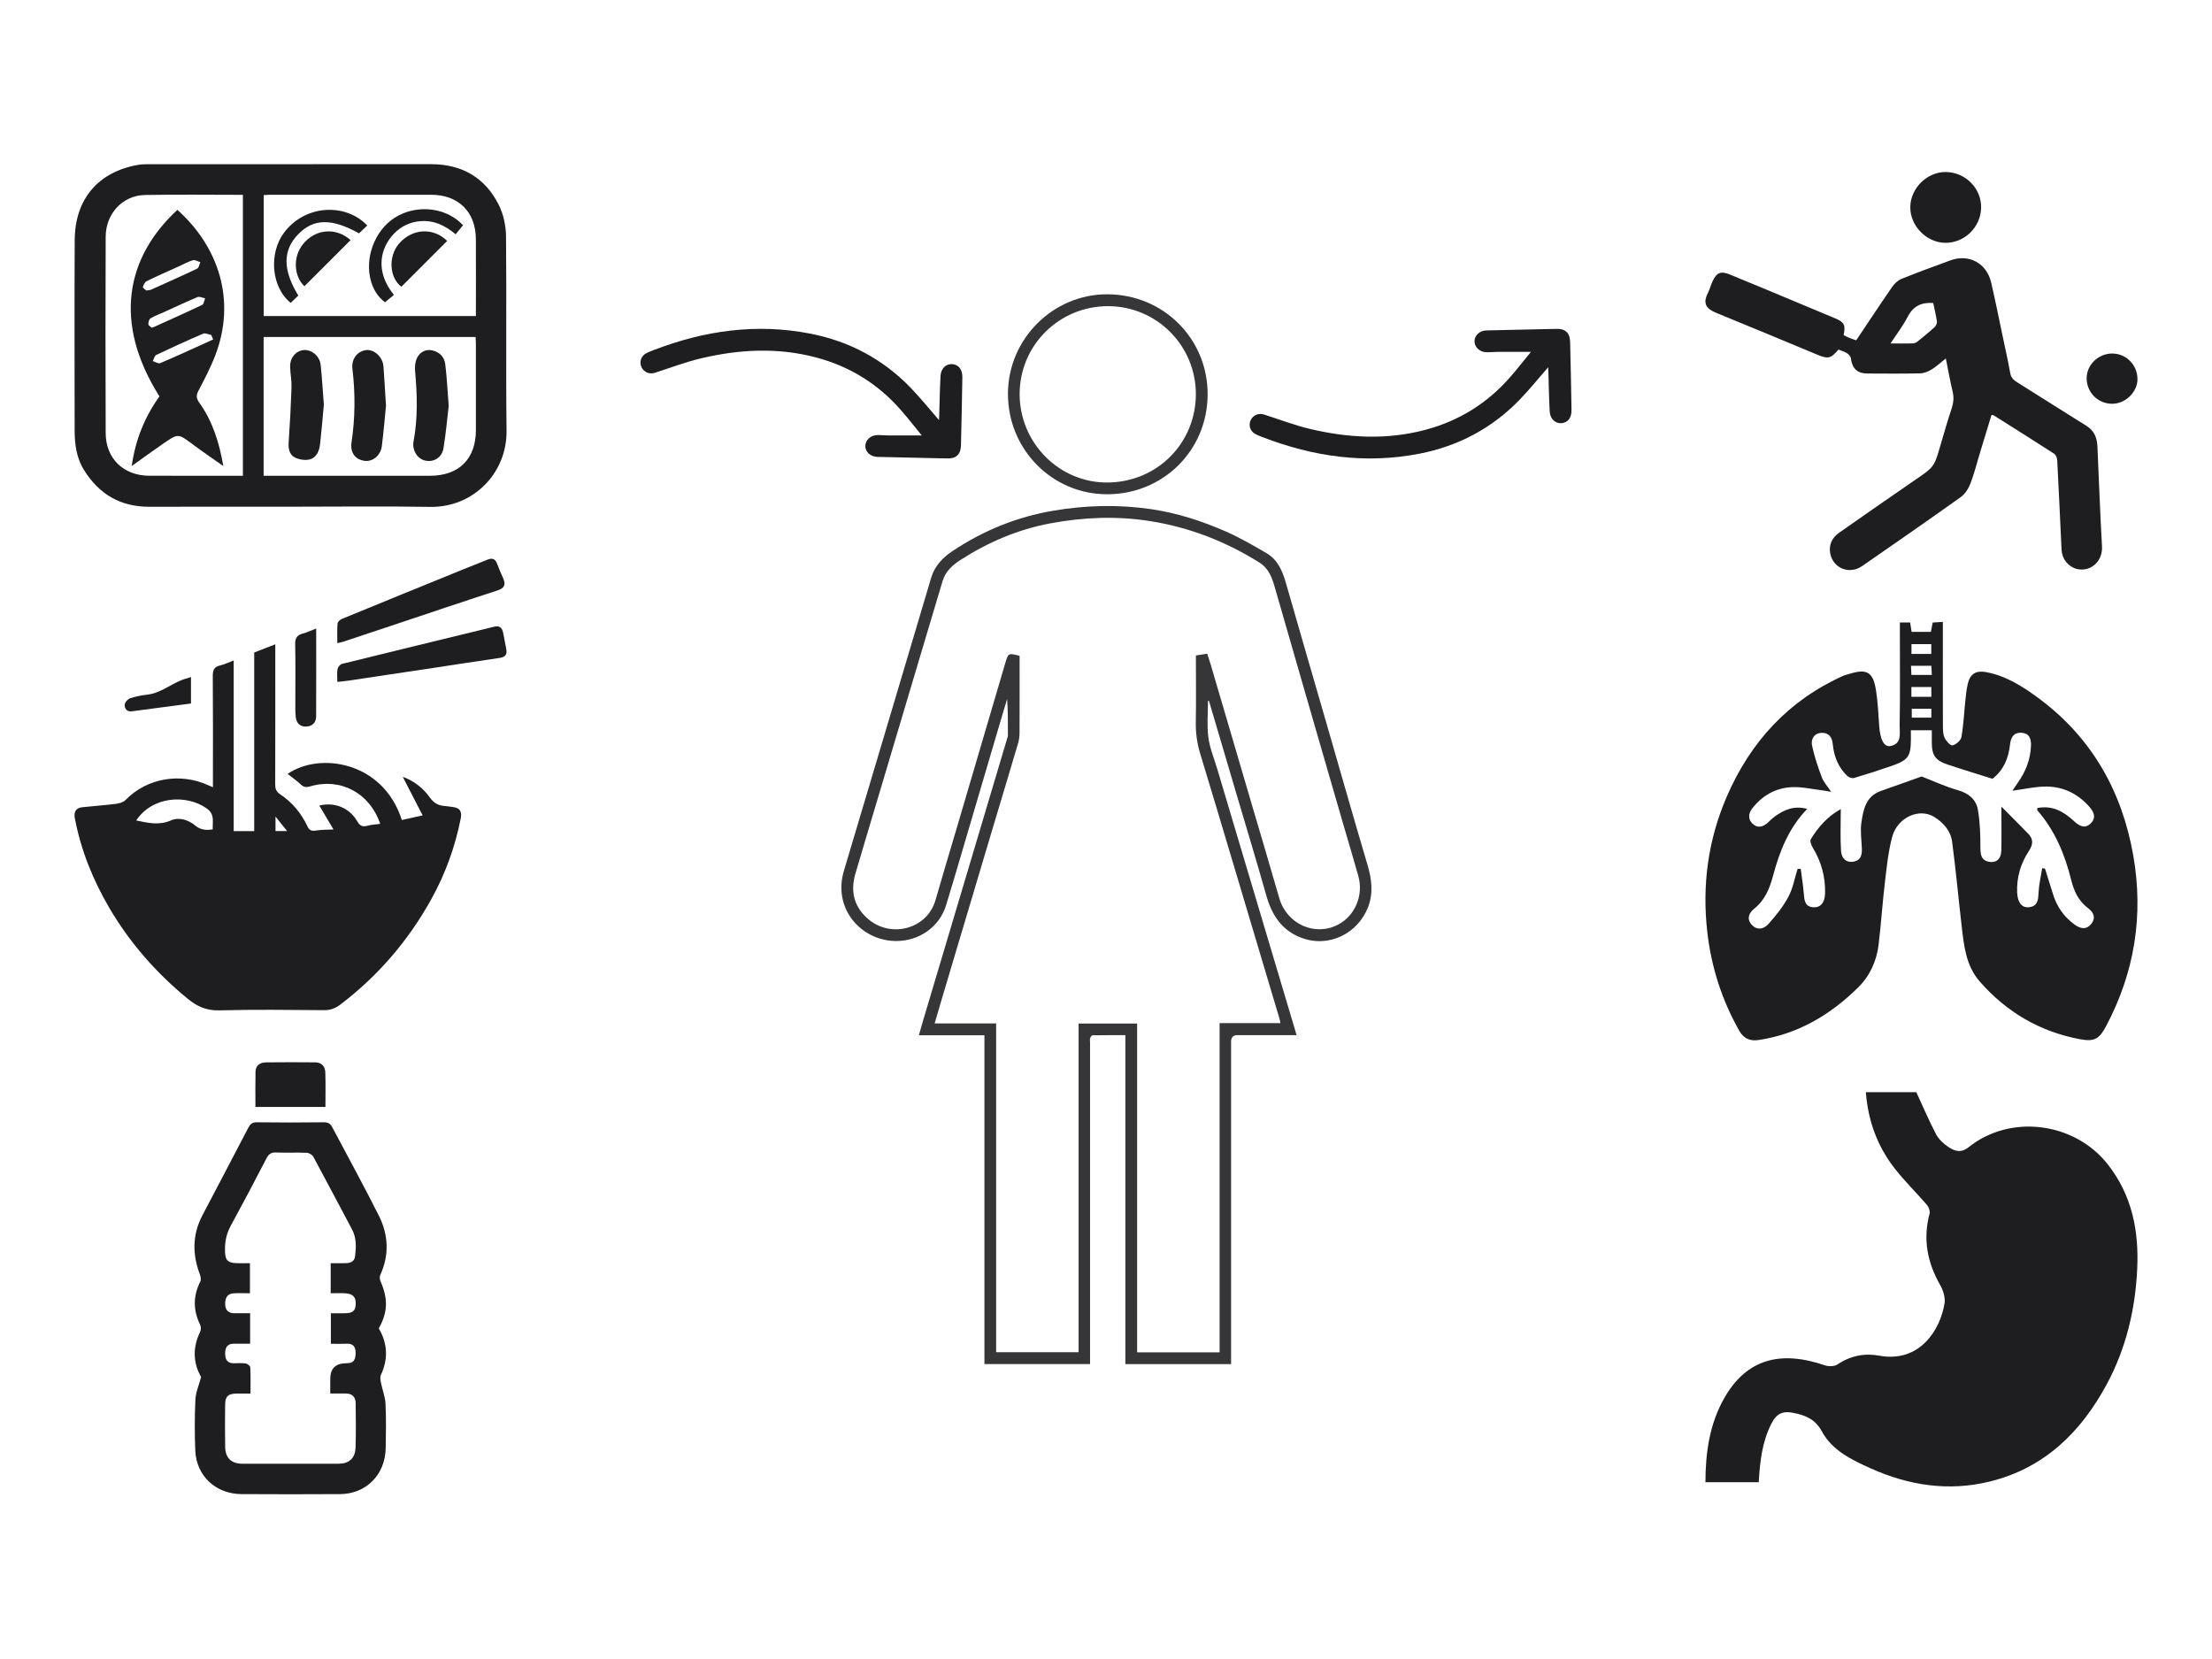 <svg width="1024" height="768" viewBox="0 0 1024 768" fill="none" xmlns="http://www.w3.org/2000/svg">
<path d="M134.483 234.575C112.702 234.575 90.921 234.521 69.148 234.595C55.808 234.643 45.877 228.796 38.912 217.625C35.389 211.981 34.556 205.647 34.549 199.157C34.536 169.829 34.427 140.495 34.583 111.167C34.685 92.103 45.524 79.469 64.06 76.298C65.93 75.98 67.881 76.02 69.791 76.02C113.014 76.007 156.229 76.027 199.452 76C213.713 75.987 224.484 82.097 230.859 94.773C233.048 99.122 234.206 104.44 234.253 109.331C234.558 139.337 234.138 169.348 234.497 199.347C234.734 219.108 219.024 234.988 199.14 234.65C177.597 234.284 156.033 234.568 134.483 234.568V234.575ZM112.445 90.193C97.073 90.193 82.074 89.983 67.088 90.267C56.797 90.464 48.966 98.892 48.925 109.521C48.817 139.845 48.797 170.168 48.925 200.485C48.973 212.341 57.224 220.206 69.1 220.24C80.712 220.274 92.331 220.247 103.942 220.247H112.445V90.193ZM122.038 220.247H125.953C150.322 220.247 174.684 220.247 199.052 220.247C212.419 220.247 220.277 212.476 220.304 199.191C220.331 185.885 220.311 172.58 220.304 159.268C220.304 158.184 220.203 157.1 220.149 156.016H122.038V220.247ZM220.311 146.308C220.311 134.181 220.352 122.461 220.298 110.734C220.243 98.092 212.249 90.166 199.587 90.159C174.88 90.146 150.18 90.159 125.472 90.159C124.375 90.159 123.284 90.254 122.085 90.315V146.308H220.311Z" fill="#1E1E21"/>
<path d="M82.121 97.137C101.463 114.514 109.254 139.228 99.749 164.247C97.581 169.965 94.729 175.439 91.877 180.865C90.752 182.999 90.84 184.422 92.195 186.319C98.326 194.882 101.47 204.611 103.38 215.748C98.218 212.103 93.631 209.001 89.207 205.695C82.514 200.695 82.528 200.58 75.766 205.22C70.97 208.513 66.282 211.961 60.984 215.735C62.705 203.418 67.075 192.917 73.815 183.501C52.13 149.153 58.477 118.979 82.128 97.144L82.121 97.137ZM98.685 157.113C98.387 156.436 98.089 155.752 97.784 155.074C96.538 154.837 95.047 154.044 94.078 154.458C86.762 157.581 79.513 160.887 72.332 164.315C71.525 164.694 71.248 166.178 70.726 167.147C71.871 167.506 73.28 168.481 74.127 168.122C81.356 165.067 88.483 161.767 95.643 158.536C96.666 158.075 97.676 157.587 98.685 157.113ZM70.245 151.687C70.855 151.504 71.078 151.463 71.282 151.368C78.747 147.981 86.24 144.655 93.638 141.111C94.39 140.752 94.532 139.14 94.959 138.103C93.78 137.887 92.385 137.141 91.457 137.528C86.172 139.716 81.003 142.175 75.787 144.539C73.741 145.468 71.593 146.206 69.696 147.371C69.012 147.791 68.639 149.207 68.687 150.135C68.721 150.732 69.798 151.267 70.252 151.687H70.245ZM67.759 134.472C68.85 134.296 69.452 134.316 69.947 134.093C77.088 130.888 84.242 127.711 91.301 124.337C92.073 123.965 92.27 122.393 92.737 121.377C91.592 121.038 90.291 120.171 89.336 120.455C86.999 121.153 84.824 122.379 82.588 123.396C77.704 125.618 72.779 127.765 67.962 130.136C67.075 130.57 66.383 131.864 66.133 132.894C66.031 133.321 67.332 134.086 67.759 134.479V134.472Z" fill="#1E1E21"/>
<path d="M207.724 187.864C207.046 193.554 206.437 200.6 205.285 207.558C204.567 211.88 200.773 214.088 196.837 213.221C193.172 212.422 190.692 208.33 191.438 204.367C193.483 193.548 193.138 182.688 192.156 171.787C191.966 169.68 192.237 167.214 193.212 165.405C194.54 162.96 197.081 161.53 200.089 162.201C203.49 162.953 205.725 165.27 206.132 168.651C206.85 174.558 207.141 180.513 207.717 187.864H207.724Z" fill="#1E1E21"/>
<path d="M149.922 187.315C149.373 193.202 148.879 199.353 148.188 205.485C147.836 208.601 146.636 211.751 143.473 212.645C141.379 213.235 138.554 212.794 136.556 211.805C134.002 210.532 133.419 207.795 133.629 204.821C134.218 196.325 134.666 187.809 134.95 179.3C135.052 176.177 134.401 173.034 134.306 169.897C134.178 165.683 136.888 162.411 140.566 162.059C144.204 161.713 148.025 164.843 148.445 168.894C149.075 174.917 149.428 180.974 149.922 187.315Z" fill="#1E1E21"/>
<path d="M178.694 187.782C178.159 193.107 177.604 199.814 176.77 206.494C176.221 210.911 172.482 213.885 168.702 213.33C164.447 212.7 162.029 209.543 162.74 204.773C164.427 193.453 164.515 182.125 163.153 170.805C162.571 165.961 165.619 162.56 169.46 162.072C173.18 161.598 177.19 165.29 177.509 169.538C177.929 175.141 178.24 180.75 178.687 187.782H178.694Z" fill="#1E1E21"/>
<path d="M214.343 104.284C213.929 104.792 213.652 105.131 213.367 105.47C212.581 106.432 211.802 107.387 210.928 108.457C205.861 104.176 200.583 101.818 194.283 102.414C189.588 102.855 185.537 104.887 182.38 108.166C176.357 114.433 173.186 125.177 182.346 136.525C181.011 137.629 179.643 138.754 178.234 139.919C168.756 132.968 168.119 116.093 177.698 105.131C187.135 94.332 204.939 94.143 214.349 104.278L214.343 104.284Z" fill="#1E1E21"/>
<path d="M138.087 136.81C136.82 138.043 135.702 139.133 134.584 140.217C125.337 132.792 124.47 116.939 131.549 107.624C141.684 94.285 160.43 94.204 170.009 104.393C168.769 105.585 167.509 106.784 166.215 108.024C153.614 101.005 145.166 101.1 138.06 108.43C130.845 115.869 130.797 124.839 138.087 136.81Z" fill="#1E1E21"/>
<path d="M140.932 132.508C136 127.982 135.147 118.24 141.21 111.933C147.138 105.768 156.046 105.544 162.299 111.147C155.2 118.247 148.079 125.36 140.932 132.508Z" fill="#1E1E21"/>
<path d="M206.999 111.533C199.811 118.735 192.82 125.733 185.801 132.758C180.239 128.544 179.622 118.667 184.737 112.759C190.841 105.714 200.583 105.185 206.999 111.533Z" fill="#1E1E21"/>
<path d="M98.57 364.433C98.57 362.635 98.57 361.392 98.57 360.15C98.57 344.434 98.64 328.719 98.501 313.004C98.48 310.29 99.07 308.721 101.861 308.068C103.846 307.603 105.713 306.673 108.184 305.743V384.757H117.687V302.057C120.859 300.828 123.906 299.648 127.44 298.274V302.453C127.44 322.673 127.467 342.893 127.398 363.121C127.398 365.148 127.856 366.473 129.661 367.674C135.242 371.388 139.42 376.413 142.294 382.473C143.093 384.16 144.002 384.826 146.036 384.5C148.958 384.035 151.971 384.111 154.393 383.987C152.248 380.377 150.062 376.698 147.813 372.901C154.761 371.187 161.737 373.915 165.305 380.092C166.645 382.411 167.839 382.876 170.185 382.244C172.052 381.744 174.03 381.661 176.002 381.384C171.205 367.119 157.704 359.921 143.648 364.016C141.947 364.509 140.725 364.53 139.344 363.239C137.435 361.448 135.27 359.928 133.159 358.255C148.076 347.988 177.411 352.507 186.011 379.607C188.85 378.975 191.724 378.336 195.646 377.462C192.418 371.194 189.413 365.356 186.456 359.615C191.391 361.364 195.757 364.655 198.95 369.146C200.852 371.825 203.025 372.957 206.065 373.137C207.328 373.213 208.578 373.491 209.834 373.63C212.999 373.991 213.867 375.907 213.312 378.76C210.73 391.941 206.211 404.429 199.707 416.181C189.079 435.374 175.113 451.672 157.635 464.979C155.316 466.742 153.046 467.658 150.062 467.637C133.881 467.513 117.687 467.283 101.52 467.728C95.606 467.887 91.261 465.93 86.923 462.376C72.318 450.402 60.045 436.443 50.529 420.158C42.99 407.261 37.444 393.538 34.647 378.787C34.085 375.837 35.112 374.005 38.166 373.679C43.303 373.123 48.46 372.776 53.583 372.131C55.152 371.929 57.047 371.436 58.074 370.381C68.32 359.886 83.806 357.672 96.627 363.607C97.022 363.794 97.432 363.954 98.577 364.446L98.57 364.433ZM63.065 379.815C68.549 380.946 73.602 382.203 79.072 379.815C82.876 378.149 87.124 379.475 90.393 382.182C92.885 384.243 95.46 384.41 98.487 383.931C98.293 380.349 99.591 377.003 95.669 374.234C86.263 367.591 70.506 368.563 63.058 379.815H63.065ZM127.537 384.715H132.916C131.008 382.335 129.543 380.509 127.537 378.01V384.715Z" fill="#1E1E21"/>
<path d="M156.163 297.746C156.163 294.38 156.011 291.499 156.26 288.653C156.33 287.862 157.447 286.848 158.315 286.494C177.001 278.81 195.708 271.196 214.423 263.581C218.143 262.068 221.905 260.658 225.605 259.104C227.896 258.146 229.305 258.687 230.166 261.061C230.985 263.324 231.963 265.531 232.942 267.732C234.254 270.682 233.532 272.285 230.27 273.34C213.687 278.727 197.173 284.315 180.639 289.833C173.454 292.228 166.27 294.623 159.086 297.004C158.343 297.247 157.572 297.392 156.17 297.739L156.163 297.746Z" fill="#1E1E21"/>
<path d="M156.156 315.662C156.156 313.372 155.92 311.504 156.253 309.741C156.427 308.811 157.468 307.541 158.343 307.326C181.784 301.53 205.267 295.865 228.722 290.132C231.033 289.57 232.338 290.423 232.831 292.561C233.428 295.137 233.782 297.767 234.344 300.35C234.914 302.966 233.928 304.195 231.283 304.577C221.024 306.062 210.778 307.666 200.526 309.214C187.309 311.206 174.093 313.177 160.87 315.149C159.516 315.35 158.148 315.447 156.149 315.669L156.156 315.662Z" fill="#1E1E21"/>
<path d="M146.376 290.965C146.376 304.965 146.411 318.314 146.348 331.662C146.334 334.515 144.606 336.181 141.829 336.341C138.976 336.507 137.248 334.793 136.929 332.065C136.637 329.566 136.734 327.011 136.727 324.485C136.706 315.732 136.845 306.972 136.651 298.218C136.588 295.414 137.491 293.998 140.135 293.297C142.093 292.776 143.953 291.888 146.369 290.965H146.376Z" fill="#1E1E21"/>
<path d="M88.415 313.379V325.672C79.183 326.887 70.09 328.094 60.996 329.288C58.678 329.594 57.651 327.962 57.727 326.234C57.769 325.179 59.108 323.652 60.191 323.277C62.773 322.395 65.522 321.868 68.25 321.562C75.178 320.785 80.217 315.516 86.791 313.969C87.214 313.871 87.624 313.677 88.415 313.385V313.379Z" fill="#1E1E21"/>
<path d="M175.356 614.956C179.462 621.978 179.76 629.115 176.33 636.502C175.864 637.503 176.127 638.971 176.364 640.162C177.014 643.416 178.312 646.615 178.468 649.883C178.8 656.735 178.678 663.622 178.542 670.488C178.306 682.719 169.478 691.594 157.423 691.668C142.216 691.763 127.002 691.756 111.795 691.668C99.855 691.594 90.899 683.253 90.405 671.509C90.073 663.642 90.087 655.734 90.459 647.867C90.621 644.525 92.096 641.244 93.104 637.442C89.417 631.07 89.066 623.933 92.637 616.566C93.07 615.667 93.097 614.199 92.664 613.313C89.397 606.588 89.302 599.986 92.725 593.282C93.165 592.416 92.901 590.948 92.516 589.934C89.011 580.659 89.018 571.567 93.672 562.672C100.728 549.19 107.851 535.741 114.859 522.232C115.773 520.473 116.672 519.513 118.871 519.54C129.234 519.668 139.605 519.668 149.968 519.54C152.018 519.513 153.039 520.345 153.878 521.941C161.062 535.545 168.483 549.027 175.383 562.773C179.868 571.696 180.261 581.038 175.992 590.353C175.647 591.104 175.816 592.322 176.168 593.14C179.72 601.332 179.523 607.475 175.35 614.963L175.356 614.956ZM115.989 645.113C113.642 645.113 111.646 645.093 109.657 645.113C105.632 645.161 104.266 646.372 104.225 650.248C104.151 656.776 104.117 663.311 104.232 669.832C104.327 674.973 107.127 677.604 112.302 677.618C127.056 677.645 141.81 677.638 156.557 677.618C161.549 677.611 164.411 675.162 164.587 670.156C164.83 663.297 164.722 656.424 164.641 649.558C164.607 646.588 162.95 645.046 159.906 645.093C157.687 645.127 155.461 645.1 152.891 645.1C152.891 642.638 152.891 640.527 152.891 638.41C152.891 633.701 155.177 631.266 159.75 631.104C160.088 631.09 160.427 631.036 160.758 631.05C164.086 631.138 164.627 628.804 164.627 626.314C164.627 623.832 163.741 621.931 160.677 622.053C158.235 622.154 155.786 622.073 153.161 622.073V607.955C155.461 607.955 157.484 607.975 159.507 607.955C163.437 607.901 164.614 606.852 164.668 603.402C164.715 600.365 163.288 598.904 159.818 598.701C157.619 598.572 155.407 598.674 153.087 598.674V584.765C155.63 584.765 157.971 584.833 160.312 584.745C162.382 584.664 164.1 583.906 164.384 581.539C164.891 577.27 165.074 573.062 162.929 569.058C156.949 557.876 151.084 546.626 145.044 535.478C144.55 534.564 143.068 533.705 142.013 533.665C137.291 533.468 132.549 533.705 127.827 533.523C125.595 533.435 124.425 534.186 123.403 536.161C117.951 546.687 112.431 557.172 106.748 567.576C104.672 571.385 104.009 575.329 104.178 579.55C104.333 583.372 105.382 584.549 109.245 584.745C111.348 584.853 113.466 584.765 115.705 584.765V598.694C112.965 598.694 110.483 598.552 108.034 598.728C105.01 598.944 104.185 601.163 104.232 603.734C104.286 606.338 105.592 607.941 108.392 607.941C110.828 607.941 113.263 607.941 115.786 607.941V622.059C113.155 622.059 110.699 622.093 108.25 622.053C105.044 621.998 104.218 624.062 104.225 626.673C104.232 629.169 105.132 631.09 108.108 631.09C110.023 631.09 111.964 630.921 113.838 631.198C114.616 631.313 115.84 632.348 115.874 633.011C116.07 636.915 115.969 640.831 115.969 645.093L115.989 645.113Z" fill="#1E1E21"/>
<path d="M118.248 512.444C118.248 506.897 118.16 501.519 118.282 496.148C118.35 493.056 120.548 491.838 123.268 491.805C130.811 491.703 138.353 491.73 145.896 491.791C148.886 491.811 150.503 493.678 150.597 496.465C150.78 501.722 150.651 506.991 150.651 512.444H118.248Z" fill="#1E1E21"/>
<path d="M434.687 194.465C430.315 189.452 426.19 184.322 421.635 179.588C408.845 166.298 393.162 157.957 375.035 154.432C350.138 149.586 326.017 153.032 302.559 162.078C301.417 162.519 300.264 162.954 299.181 163.522C296.758 164.795 295.858 167.527 296.975 169.955C298.044 172.275 300.621 173.376 303.143 172.578C310.235 170.327 317.219 167.62 324.445 165.906C342.235 161.682 360.163 160.742 378.052 165.544C393.533 169.7 406.545 177.821 417.035 189.824C420.28 193.535 423.312 197.431 426.719 201.582C421.066 201.582 416.101 201.597 411.135 201.572C409.493 201.563 407.851 201.386 406.209 201.401C403.098 201.43 400.655 203.658 400.591 206.424C400.531 209.14 402.955 211.431 406.095 211.505C416.13 211.749 426.165 211.96 436.2 212.18C436.779 212.195 437.358 212.161 437.932 212.2C442.432 212.528 444.747 210.594 444.861 206.11C445.133 195.61 445.321 185.11 445.499 174.605C445.558 171.027 443.738 168.77 440.8 168.574C437.956 168.388 435.587 170.557 435.399 174.018C435.063 180.19 434.979 186.378 434.786 192.56C434.766 193.207 434.717 193.858 434.682 194.465H434.687Z" fill="#1E1E21"/>
<path d="M716.687 170.006C712.315 175.019 708.19 180.149 703.635 184.883C690.845 198.173 675.162 206.514 657.035 210.039C632.138 214.885 608.017 211.439 584.559 202.393C583.417 201.952 582.264 201.516 581.181 200.948C578.758 199.676 577.858 196.944 578.975 194.516C580.044 192.196 582.621 191.094 585.143 191.892C592.235 194.144 599.219 196.851 606.445 198.565C624.235 202.789 642.163 203.729 660.052 198.927C675.533 194.771 688.545 186.65 699.035 174.647C702.28 170.936 705.312 167.04 708.719 162.889C703.066 162.889 698.101 162.874 693.135 162.898C691.493 162.908 689.851 163.084 688.209 163.07C685.098 163.04 682.655 160.813 682.591 158.047C682.531 155.33 684.955 153.039 688.095 152.966C698.13 152.721 708.165 152.511 718.2 152.291C718.779 152.276 719.358 152.31 719.932 152.271C724.432 151.943 726.747 153.877 726.861 158.361C727.133 168.861 727.321 179.361 727.499 189.866C727.558 193.444 725.738 195.701 722.8 195.897C719.956 196.083 717.587 193.914 717.399 190.453C717.063 184.28 716.979 178.093 716.786 171.91C716.766 171.264 716.717 170.613 716.682 170.006H716.687Z" fill="#1E1E21"/>
<path d="M559.215 324.478C559.215 330.097 558.662 335.784 559.379 341.311C560.023 346.277 562.038 351.068 563.486 355.924C571 381.153 578.524 406.373 586.047 431.597C590.542 446.676 595.041 461.76 599.541 476.839C599.746 477.533 599.943 478.236 600.217 479.2H592.218C585.75 479.2 579.282 479.2 572.814 479.2C570.877 479.2 569.907 480.204 569.904 482.211C569.904 526.251 569.904 570.29 569.904 614.33C569.904 619.2 569.904 624.065 569.904 628.934V631.501H520.958V479.214C515.759 479.214 510.762 479.187 505.769 479.273C505.381 479.278 504.828 480.05 504.668 480.562C504.477 481.187 504.618 481.918 504.618 482.599C504.618 531.125 504.618 579.655 504.618 628.18C504.618 629.231 504.618 630.277 504.618 631.479H455.722V479.264H425.373C425.999 477.062 426.506 475.199 427.054 473.353C436.331 442.232 445.614 411.11 454.891 379.988C458.696 367.225 462.497 354.458 466.297 341.69C466.402 341.329 466.585 340.969 466.59 340.608C466.608 334.934 466.603 329.261 466.233 323.528C464.822 328.274 463.397 333.02 461.999 337.771C456.179 357.523 450.373 377.284 444.549 397.036C442.389 404.368 440.219 411.699 437.985 419.013C434.819 429.359 425.327 435.53 415.131 435.626C399.125 435.777 385.334 421.073 390.665 403.139C396.878 382.245 403.127 361.365 409.344 340.475C416.602 316.096 423.833 291.712 431.106 267.342C432.755 261.824 436.619 257.973 441.233 254.912C455.375 245.53 470.861 239.262 487.561 236.426C502.663 233.858 517.87 233.475 533.136 235.74C545.086 237.513 556.415 241.204 567.373 245.996C573.919 248.86 580.159 252.491 586.344 256.109C591.583 259.174 593.735 264.437 595.343 270.06C601.592 291.954 607.982 313.812 614.309 335.683C620.531 357.194 626.643 378.737 633.01 400.206C635.007 406.944 635.893 413.476 633.216 420.205C628.52 432.004 615.291 438.988 602.4 434.114C593.274 430.665 588.742 423.521 586.193 414.486C581.817 398.977 577.117 383.56 572.553 368.107C568.46 354.252 564.372 340.393 560.279 326.538C560.073 325.835 559.854 325.136 559.644 324.437L559.224 324.474L559.215 324.478ZM558.845 302.611C559.443 304.461 560.01 306.092 560.498 307.746C566.953 329.695 573.398 351.649 579.848 373.602C583.978 387.662 588.176 401.7 592.218 415.788C595.667 427.788 608.727 433.689 619.526 427.993C627.296 423.896 631.288 414.449 628.826 405.601C626.62 397.666 624.217 389.787 621.924 381.875C615.972 361.346 610.024 340.818 604.091 320.285C599.477 304.324 594.859 288.364 590.291 272.389C588.966 267.753 587.554 263.281 583.105 260.485C567.446 250.637 550.563 244.082 532.259 241.208C516.86 238.792 501.526 239.427 486.278 242.268C471.295 245.064 457.49 250.952 444.695 259.179C440.954 261.586 437.683 264.514 436.336 269.018C432.604 281.521 428.863 294.023 425.14 306.531C419.293 326.155 413.455 345.783 407.612 365.407C403.734 378.421 399.801 391.417 395.987 404.45C393.712 412.22 395.114 419.168 401.194 424.828C411.929 434.818 429.21 430.172 433.047 416.751C436.217 405.665 439.57 394.633 442.827 383.574C450.346 358.03 457.856 332.486 465.379 306.946C466.759 302.255 466.786 302.264 471.998 303.607V306.001C471.998 317.183 472.026 328.361 471.966 339.543C471.957 341.11 471.71 342.723 471.263 344.226C467.613 356.591 463.876 368.934 460.185 381.29C452.333 407.597 444.49 433.904 436.651 460.216C435.34 464.619 434.061 469.027 432.668 473.764H461.149V625.979H499.31V473.828H526.407V626.043H564.591V473.623H592.712C592.566 472.801 592.52 472.271 592.374 471.777C585.513 448.764 578.651 425.75 571.772 402.737C566.409 384.798 561.092 366.846 555.624 348.935C554.144 344.084 553.477 339.237 553.573 334.167C553.756 324.816 553.623 315.456 553.623 306.101V303.443C555.41 303.159 557.027 302.908 558.836 302.62L558.845 302.611Z" fill="#1E1E21" fill-opacity="0.89"/>
<path d="M466.608 182.313C466.645 156.883 487.511 136.09 512.795 136.236C538.691 136.387 559.201 156.925 559.05 182.72C558.895 208.803 538.225 228.761 512.612 228.811C487.077 228.861 466.576 207.99 466.613 182.313H466.608ZM512.927 141.731C490.256 141.745 472.035 159.866 472.016 182.409C472.003 205.039 490.412 223.649 512.936 223.366C535.831 223.074 553.505 205.126 553.596 182.615C553.687 159.981 535.384 141.718 512.927 141.731Z" fill="#1E1E21" fill-opacity="0.89"/>
<path d="M921.927 192.08C920.134 197.97 918.323 203.919 916.513 209.862C915.085 214.551 913.912 219.339 912.148 223.901C911.26 226.199 909.716 228.66 907.761 230.059C892.619 240.865 877.332 251.468 862.028 262.054C856.12 266.14 848.529 263.082 847.263 256.135C846.538 252.153 848.128 248.903 851.384 246.622C863.078 238.428 874.778 230.25 886.56 222.183C895.329 216.182 895.358 216.258 898.33 206.043C899.966 200.414 901.586 194.778 903.443 189.218C904.325 186.566 904.598 184.082 903.942 181.331C902.764 176.387 901.876 171.372 900.779 165.94C898.428 167.797 896.467 169.643 894.221 171.03C892.659 171.987 890.715 172.794 888.928 172.835C880.814 173.026 872.689 172.945 864.57 172.91C859.747 172.887 857.437 170.624 856.81 165.807C856.7 164.953 855.783 163.984 854.982 163.485C853.787 162.736 852.365 162.348 851.076 161.825C847.449 166.079 846.259 166.271 841.152 164.141C825.639 157.67 810.114 151.216 794.555 144.855C789.685 142.865 788.205 140.433 790.678 135.511C791.537 133.805 792.013 131.907 792.819 130.172C794.723 126.075 796.661 125.378 800.898 127.119C806.406 129.389 811.913 131.64 817.409 133.933C828.135 138.402 838.86 142.888 849.579 147.38C853.769 149.133 854.46 150.485 853.462 155.151C854.338 155.575 855.243 156.074 856.189 156.463C857.153 156.857 858.163 157.147 859.294 157.536C864.877 149.202 870.35 140.909 875.997 132.737C877.036 131.234 878.615 129.766 880.275 129.098C887.75 126.081 895.329 123.295 902.903 120.532C911.458 117.41 919.676 121.821 921.765 130.776C923.639 138.831 925.253 146.95 926.965 155.047C928.218 160.978 929.542 166.898 930.621 172.858C931.039 175.145 932.467 176.143 934.225 177.24C944.8 183.833 955.287 190.565 965.878 197.14C969.477 199.375 970.771 202.636 970.951 206.583C971.647 222.003 972.199 237.435 973.075 252.844C973.499 260.296 967.271 265.066 961.114 263.296C957.382 262.223 954.55 258.659 954.352 254.515C953.696 240.737 953.081 226.954 952.356 213.176C952.298 212.091 951.77 210.587 950.951 210.059C941.619 204.012 932.194 198.115 922.78 192.184C922.635 192.091 922.409 192.138 921.922 192.091L921.927 192.08ZM875.179 159.01C878.986 159.01 882.242 159.057 885.492 158.976C886.2 158.958 887.018 158.633 887.576 158.186C890.28 156.016 892.973 153.816 895.532 151.477C896.194 150.874 896.774 149.667 896.658 148.837C896.252 145.917 895.527 143.039 894.946 140.27C889.467 139.864 885.66 141.727 883.118 146.654C880.959 150.845 878.029 154.634 875.167 159.016L875.179 159.01Z" fill="#1E1E21"/>
<path d="M917.122 96.198C916.925 105.274 909.275 112.633 900.28 112.407C891.661 112.187 884.198 104.41 884.331 95.78C884.465 87.004 892.259 79.431 900.959 79.634C910.024 79.843 917.314 87.312 917.122 96.198Z" fill="#1E1E21"/>
<path d="M977.811 163.659C984.253 163.676 989.418 168.865 989.499 175.4C989.575 181.412 983.992 186.908 977.799 186.92C971.293 186.932 966.058 181.772 965.971 175.261C965.89 168.969 971.328 163.636 977.805 163.659H977.811Z" fill="#1E1E21"/>
<path d="M879.521 288.16H884.257C884.482 289.606 884.699 290.974 884.941 292.515H893.877C894.12 291.208 894.371 289.857 894.683 288.194C896.025 288.108 897.402 288.021 899.402 287.891V292.732C899.402 307.002 899.376 321.272 899.428 335.542C899.428 337.534 899.402 339.725 900.173 341.465C900.857 343.007 902.961 345.293 903.887 345.059C905.541 344.643 907.732 342.747 908.009 341.171C908.996 335.534 909.239 329.758 909.845 324.052C910.113 321.489 910.382 318.891 910.988 316.389C912.062 311.972 914.798 310.284 919.335 311.124C928.929 312.899 936.913 318.103 944.472 323.783C968.64 341.95 982.382 366.585 987.551 396.026C992.401 423.683 988.192 450.076 975.004 474.971C971.827 480.972 969.575 482.331 962.942 481.093C944.377 477.621 928.947 468.607 916.521 454.414C910.053 447.028 909.161 437.789 908.104 428.645C906.606 415.674 905.411 402.659 903.705 389.714C903.039 384.64 899.679 380.821 895.375 378.163C888.448 373.876 878.352 378.396 875.936 387.454C874.1 394.329 873.399 401.542 872.559 408.643C871.424 418.202 870.81 427.831 869.649 437.382C868.723 445.002 865.579 451.843 860.09 457.229C847.17 469.906 832.173 478.799 813.945 481.474C810.057 482.046 807.131 480.634 805.252 477.326C797.129 463.039 792.202 447.721 790.349 431.373C787.899 409.768 790.713 388.891 799.294 368.967C810.274 343.466 827.921 324.173 853.578 312.717C854.227 312.431 854.963 312.336 855.647 312.12C864.151 309.357 867.095 310.916 868.454 319.575C869.303 324.952 869.545 330.442 869.918 335.889C870.359 342.323 872.134 345.959 875.191 345.353C880.62 344.279 879.339 339.344 879.399 335.854C879.668 321.584 879.512 307.314 879.512 293.044V288.16H879.521ZM926.522 373.417C931.181 378.119 935.069 381.998 938.905 385.938C941.39 388.493 941.208 390.943 939.216 393.965C935.432 399.715 933.51 406.157 933.796 413.137C933.986 417.717 935.909 420.315 939.199 419.986C943.416 419.57 943.555 416.436 943.719 413.033C943.91 409.318 944.802 405.638 945.39 401.949C945.823 401.992 946.248 402.036 946.681 402.088C947.945 406.114 949.209 410.141 950.473 414.167C952.248 419.839 955.521 424.463 960.319 427.961C962.873 429.831 965.627 430.611 967.973 427.848C970.354 425.043 969.307 422.428 966.657 420.436C962.258 417.146 960.12 412.6 958.838 407.439C955.903 395.585 951.33 384.51 943.182 375.166C942.992 374.941 943.156 374.404 943.156 374.067C950.023 372.707 955.27 375.634 959.998 380.024C962.388 382.241 965.116 383.964 967.913 381.107C970.839 378.102 968.9 375.262 966.64 372.829C961.037 366.784 954.015 363.797 945.832 364.143C941.355 364.334 936.913 365.312 931.605 366.057C932.731 364.377 933.389 363.338 934.099 362.342C937.744 357.207 939.97 351.588 940.204 345.215C940.325 341.872 939.372 339.37 935.684 339.214C932.029 339.058 930.817 341.578 930.479 344.782C929.804 351.172 927.371 356.653 922.383 360.524C915.213 358.255 908.208 356.151 901.281 353.813C895.93 352.003 894.31 349.51 894.293 343.898C894.293 341.95 894.293 339.993 894.293 338.054H884.604C884.604 339.69 884.604 340.98 884.604 342.271C884.569 350.081 883.391 351.865 875.892 354.489C870.082 356.523 864.211 358.402 858.297 360.143C857.388 360.411 855.838 359.875 855.111 359.164C851.015 355.199 848.98 350.159 848.46 344.574C848.166 341.327 846.651 339.214 843.481 339.249C839.879 339.283 838.217 342.097 838.857 345.18C839.905 350.168 841.585 355.051 843.369 359.849C844.157 361.97 845.845 363.762 847.707 366.577C845.741 366.23 844.867 366.04 843.984 365.936C839.161 365.364 834.311 364.187 829.532 364.395C822.024 364.724 815.79 368.274 811.131 374.283C809.339 376.604 809.14 379.21 811.278 381.288C813.486 383.436 815.989 382.96 818.223 380.959C819.297 379.998 820.301 378.942 821.453 378.093C825.791 374.924 830.406 372.803 836.615 374.448C827.982 383.419 823.817 394.113 820.838 405.265C819.236 411.266 817.097 416.626 812.101 420.644C809.832 422.471 808.455 425.095 810.664 427.805C813.097 430.793 816.396 430.256 818.569 427.84C822.05 423.969 825.41 419.795 827.86 415.241C829.991 411.275 830.779 406.599 832.155 402.235C832.64 402.235 833.117 402.235 833.601 402.226C834.104 406.114 834.753 410.002 835.056 413.907C835.29 417.007 835.645 419.787 839.55 420.021C842.771 420.211 844.763 417.804 844.876 413.665C845.083 405.993 843.161 398.91 839.152 392.346C838.476 391.246 837.775 389.307 838.277 388.493C841.776 382.769 846.174 377.851 852.149 374.56C852.149 381.288 851.855 387.713 852.279 394.095C852.478 397.065 854.513 399.576 858.185 398.858C861.648 398.182 862.021 395.463 861.899 392.511C861.735 388.64 861.129 384.683 861.683 380.899C862.566 374.829 863.718 368.577 870.784 366.126C877.191 363.901 883.573 361.589 889.583 359.45C894.986 361.537 900.536 364.161 906.355 365.797C911.377 367.209 914.772 370.084 915.62 374.846C916.634 380.561 916.781 386.467 916.789 392.294C916.789 395.533 917.144 398.252 920.651 398.918C924.453 399.637 926.375 397.334 926.462 393.766C926.617 387.506 926.505 381.245 926.505 373.435L926.522 373.417ZM894.042 302.716V298.178H884.872V302.716H894.042ZM884.837 322.571H894.077V318.051H884.837V322.571ZM894.302 312.44C894.215 310.734 894.154 309.522 894.085 308.206H884.655C884.725 309.773 884.785 311.089 884.846 312.44H894.302ZM885.019 328.078V332.226H894.077V328.078H885.019Z" fill="#1E1E21"/>
<path d="M863.756 505.615H887.117C890.283 512.456 892.993 518.849 896.211 524.975C897.425 527.281 899.559 529.355 901.744 530.826C904.669 532.788 907.638 534.035 911.338 531.067C930.698 515.579 960.391 519.468 975.742 539C986.987 553.309 990.197 569.787 989.379 587.348C988.51 606.114 984.243 624.149 975.311 640.755C963.343 663.006 946.349 679.673 921.061 685.859C902.062 690.506 883.658 687.701 865.941 679.725C857.139 675.758 848.199 671.456 843.467 662.739C840.404 657.095 836.093 655.305 830.706 654.152C825.182 652.974 822.412 654.29 819.899 659.306C815.718 667.653 814.702 676.704 814.169 686.161H789.5C789.517 672.316 791.462 658.928 798.363 646.951C808.481 629.398 823.857 624.863 844.904 632.082C846.624 632.676 849.283 632.564 850.711 631.6C856.666 627.591 863.162 626.326 869.968 627.582C888.51 630.989 898.19 615.872 900.187 603.326C900.608 600.642 899.533 597.286 898.13 594.825C892.184 584.397 890.128 573.581 893.252 561.836C893.561 560.666 892.916 558.816 892.073 557.835C887.228 552.199 881.876 546.976 877.29 541.151C869.254 530.946 864.814 519.21 863.756 505.598V505.615Z" fill="#1E1E21"/>
</svg>
